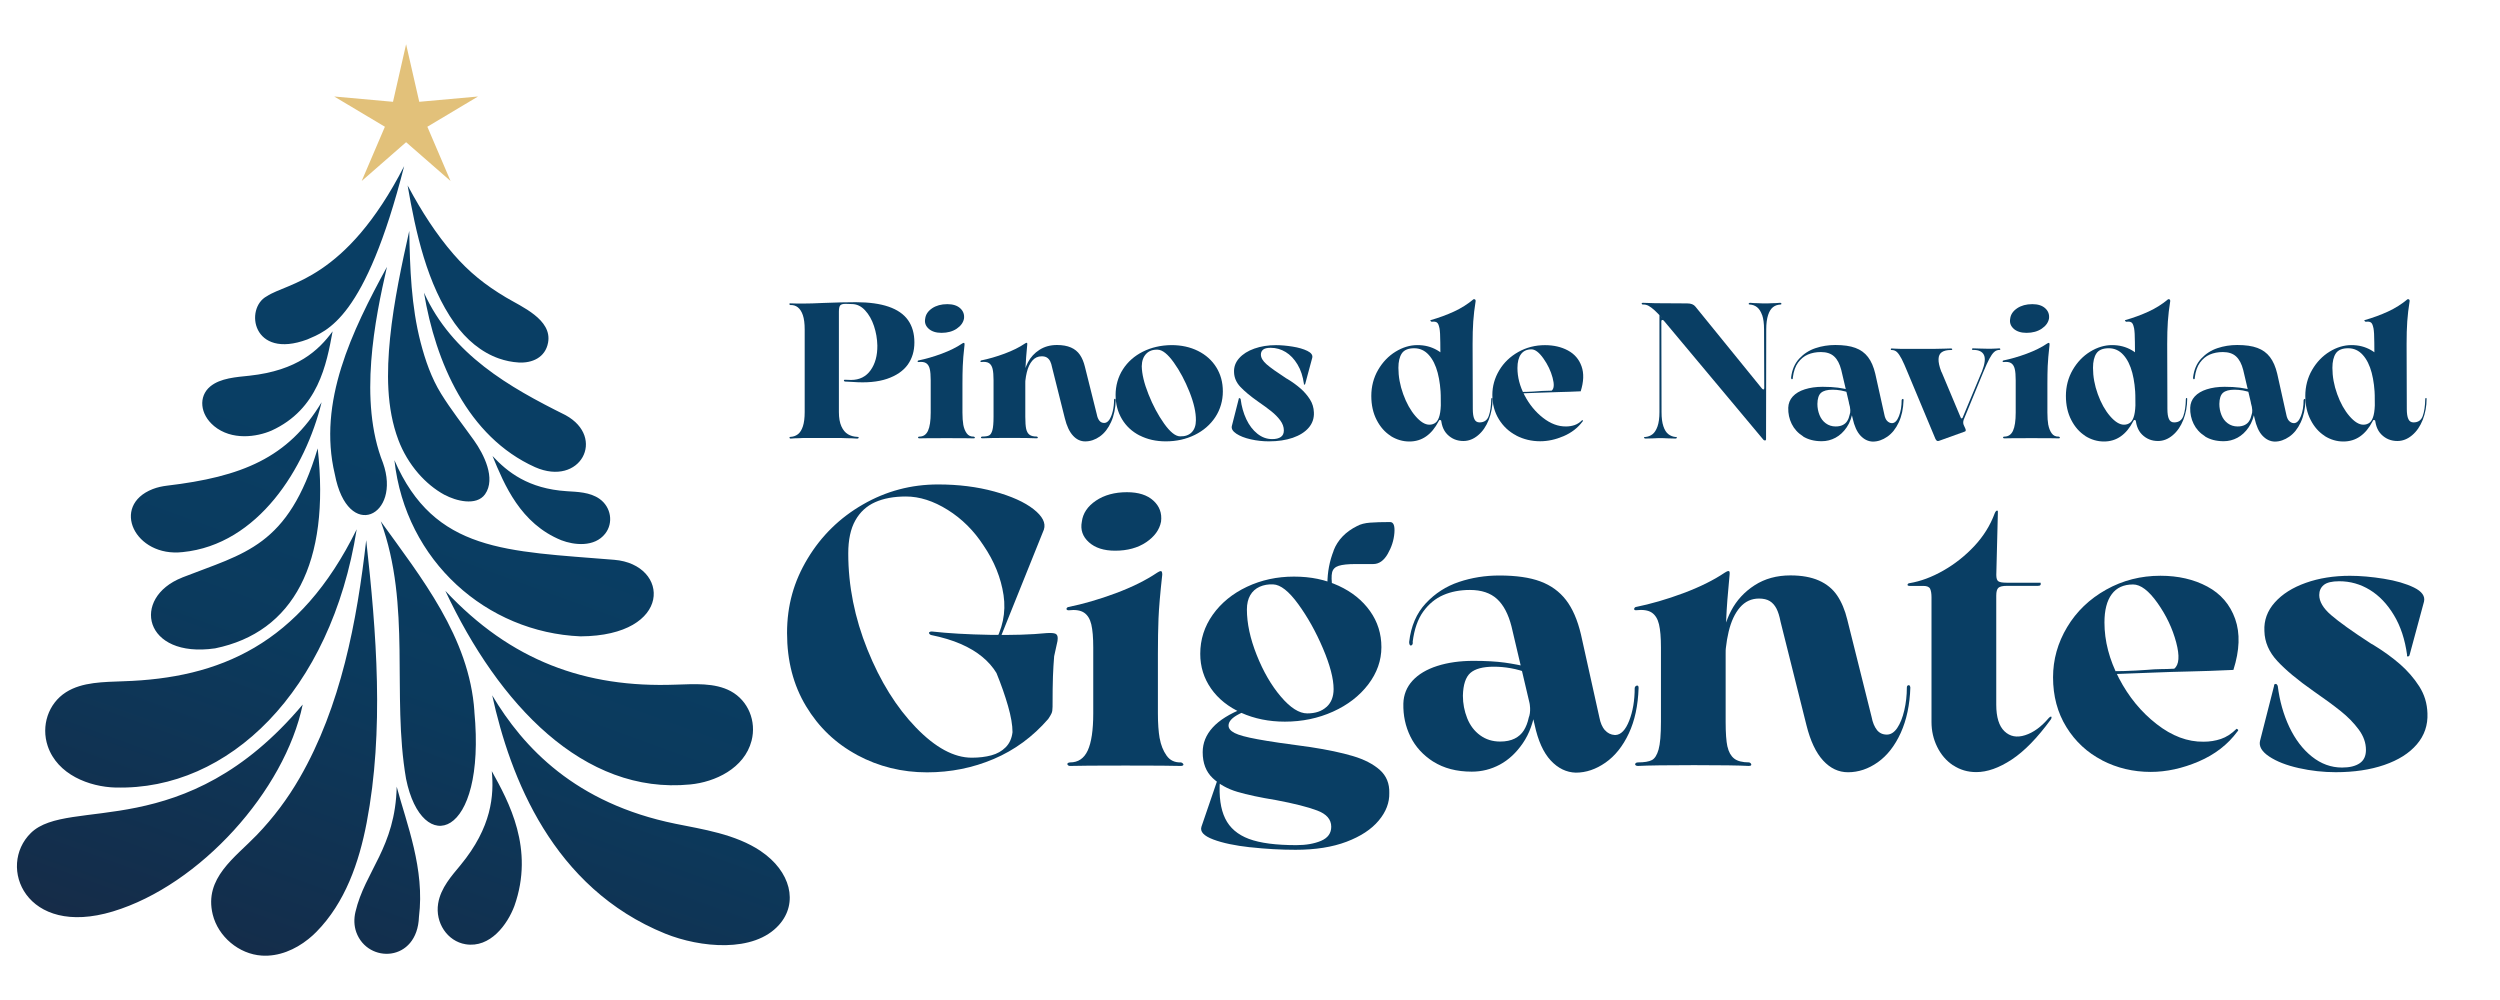 <svg xmlns="http://www.w3.org/2000/svg" xmlns:xlink="http://www.w3.org/1999/xlink" xmlns:i="http://ns.adobe.com/AdobeIllustrator/10.0/" id="Capa_1" viewBox="0 0 500 200"><defs><style>      .st0 {        fill: #093e64;      }      .st1 {        fill: #e2c17a;      }      .st2 {        fill: url(#Degradado_sin_nombre_5);      }    </style><linearGradient id="Degradado_sin_nombre_5" data-name="Degradado sin nombre 5" x1="68.54" y1="203.79" x2="124.8" y2="49.23" gradientUnits="userSpaceOnUse"><stop offset="0" stop-color="#162c48"></stop><stop offset=".07" stop-color="#132e4c"></stop><stop offset=".41" stop-color="#0b3a5d"></stop><stop offset=".67" stop-color="#093e64"></stop></linearGradient></defs><g><g><path class="st0" d="M168.78,76.08c0-.09.06-.13.19-.13l1.23.04c1.69,0,3-.65,3.92-1.94.92-1.29,1.37-2.94,1.35-4.94-.03-1.33-.25-2.63-.67-3.9-.42-1.27-1.02-2.32-1.79-3.15-.77-.83-1.65-1.25-2.65-1.25l-1.27-.04c-.54,0-.89.11-1.06.33-.17.22-.25.63-.25,1.25v20.06c0,1.18.17,2.13.5,2.86.33.73.77,1.26,1.31,1.58s1.15.49,1.84.52c.15,0,.25.03.29.08.04.05.03.11-.02.17s-.14.1-.27.1c-.69-.05-1.38-.08-2.07-.08-.33,0-.72-.01-1.15-.04h-7.61c-.31.03-.6.04-.88.04-.49,0-1.01.03-1.58.08-.1,0-.17-.03-.21-.1-.04-.06-.04-.12-.02-.17.03-.05.1-.08.23-.08.54-.03,1.02-.2,1.44-.52.42-.32.76-.85,1-1.58.24-.73.36-1.68.36-2.86v-16.52c0-1.18-.12-2.13-.36-2.84-.24-.72-.58-1.24-1-1.58-.42-.33-.92-.49-1.48-.46-.1-.03-.17-.07-.21-.13-.04-.06-.04-.12,0-.15.04-.04.11-.06.21-.06.56.03,1.4.04,2.5.04s2.48-.04,4.07-.12c2.54-.1,4.7-.15,6.49-.15,2.64,0,4.83.3,6.57.9,1.74.6,3.04,1.5,3.88,2.69s1.27,2.67,1.27,4.44-.45,3.23-1.34,4.48c-.9,1.24-2.27,2.18-4.11,2.81-1.84.63-4.14.84-6.88.63l-1.58-.08c-.13-.05-.19-.12-.19-.21Z"></path><path class="st0" d="M192.66,84.96c.12.65.34,1.22.67,1.69.33.47.81.7,1.42.67.08.03.14.06.19.12.05.05.06.1.02.15-.04.05-.11.08-.21.08-.72-.03-2.53-.04-5.44-.04s-4.73.01-5.48.04c-.08,0-.14-.03-.19-.1-.05-.06-.05-.12,0-.17s.13-.08.23-.08c.79,0,1.37-.39,1.73-1.17.36-.78.54-1.99.54-3.63v-6.46c0-.97-.06-1.73-.19-2.27-.13-.54-.37-.92-.71-1.15-.35-.23-.85-.31-1.52-.23-.08,0-.13-.02-.17-.06-.04-.04-.04-.08-.02-.13.02-.05.06-.09.12-.12,1.51-.31,3.07-.76,4.69-1.36,1.61-.6,2.97-1.27,4.07-2.02.15-.1.27-.15.37-.15s.13.12.13.35c-.21,1.87-.33,3.3-.36,4.3-.04,1-.06,2.17-.06,3.5v5.8c0,.97.06,1.79.17,2.44ZM185.73,65.74c-.61-.55-.85-1.22-.69-2.02.1-.82.56-1.5,1.38-2.06.82-.55,1.83-.83,3.04-.83,1.13,0,1.99.28,2.59.83.6.55.85,1.24.75,2.06-.15.79-.64,1.47-1.46,2.02-.82.55-1.83.83-3.04.83-1.1,0-1.96-.28-2.57-.83Z"></path><path class="st0" d="M205.23,85.76c.12.53.33.92.65,1.17.32.26.81.38,1.48.38.08.03.13.06.17.12.04.05.04.1.02.15-.03.05-.1.08-.23.08-.95-.05-2.73-.08-5.36-.08s-4.46.03-5.51.08c-.1,0-.18-.03-.23-.08-.05-.05-.05-.11,0-.17.05-.06.13-.1.23-.1.64,0,1.1-.08,1.38-.23.28-.15.5-.5.65-1.04s.23-1.45.23-2.73v-7.26c0-.97-.06-1.73-.19-2.27-.13-.54-.37-.92-.71-1.15-.35-.23-.86-.31-1.56-.23-.08,0-.13-.02-.15-.06-.03-.04-.03-.08,0-.13.02-.05.06-.09.12-.12,1.51-.31,3.07-.76,4.69-1.36,1.61-.6,2.97-1.27,4.07-2.02.15-.1.27-.15.37-.15s.12.12.1.35c-.18,1.87-.29,3.3-.33,4.3-.04,1-.06,2.17-.06,3.5v6.65c0,1.08.06,1.88.17,2.4ZM219.87,84.13c.24.31.57.46.98.46.38,0,.72-.22,1.02-.65.29-.44.52-1.01.69-1.73.17-.72.25-1.46.25-2.23,0-.13.05-.21.15-.23.1-.03.17.05.19.23-.05,1.69-.36,3.17-.94,4.44-.58,1.27-1.33,2.23-2.25,2.88s-1.9.98-2.92.98c-.92,0-1.74-.38-2.44-1.15-.71-.77-1.25-1.92-1.63-3.46l-2.54-10.14c-.1-.54-.24-.97-.4-1.29-.17-.32-.38-.56-.65-.73-.27-.17-.62-.25-1.06-.25-.74,0-1.36.29-1.86.87-.5.58-.87,1.37-1.11,2.38-.24,1.01-.37,2.16-.37,3.44,0,.38-.01.4-.04.04-.03-.36-.06-.77-.1-1.23-.04-.46-.06-.84-.06-1.15,0-1.08.27-2.13.81-3.15.54-1.02,1.31-1.86,2.31-2.5,1-.64,2.16-.96,3.5-.96,1.1,0,2.03.17,2.79.5.76.33,1.35.82,1.79,1.46.44.64.77,1.44,1,2.38l2.38,9.53c.1.54.27.96.52,1.27Z"></path><path class="st0" d="M227.94,87.11c-1.52-.78-2.71-1.88-3.55-3.29s-1.27-3.02-1.27-4.84.49-3.6,1.46-5.11c.97-1.51,2.31-2.69,4-3.54,1.69-.85,3.59-1.28,5.69-1.31,2,0,3.78.39,5.34,1.17,1.56.78,2.78,1.87,3.65,3.27s1.31,3,1.31,4.82-.5,3.61-1.5,5.13c-1,1.52-2.37,2.71-4.11,3.57s-3.68,1.29-5.8,1.29c-1.95,0-3.68-.39-5.21-1.17ZM238.33,86.47c.56-.56.85-1.37.85-2.42.02-1.56-.4-3.46-1.29-5.69s-1.93-4.18-3.13-5.86c-1.2-1.68-2.27-2.53-3.19-2.56-.97-.05-1.75.22-2.32.81-.58.59-.88,1.42-.9,2.5.03,1.54.47,3.41,1.35,5.61.87,2.2,1.91,4.15,3.11,5.84,1.2,1.69,2.27,2.55,3.19,2.57,1,.03,1.78-.24,2.34-.81Z"></path><path class="st0" d="M247.84,79.65c.06-.04.12-.04.17,0,.05.04.09.1.12.17.18,1.46.56,2.8,1.13,4.02.58,1.22,1.31,2.18,2.21,2.9.9.72,1.88,1.08,2.96,1.08.74,0,1.32-.14,1.73-.42.41-.28.61-.72.61-1.31,0-.69-.24-1.36-.71-2-.47-.64-1.06-1.24-1.77-1.81s-1.59-1.22-2.67-1.96c-1.54-1.08-2.71-2.06-3.54-2.94s-1.24-1.86-1.27-2.94c-.05-1.05.29-1.98,1.02-2.8.73-.82,1.74-1.46,3.04-1.92s2.73-.69,4.32-.69c1.02,0,2.13.1,3.32.29s2.18.48,2.96.86c.78.38,1.11.85.98,1.38l-1.42,5.26c-.03.05-.06.08-.1.1-.04.01-.08.01-.12,0-.04-.01-.04-.06-.02-.13-.21-1.51-.63-2.81-1.29-3.9s-1.44-1.92-2.36-2.48c-.92-.56-1.92-.85-3-.85-.72,0-1.22.12-1.52.37s-.44.57-.44.98c0,.64.38,1.29,1.15,1.96s2.08,1.6,3.92,2.8l.27.15c1,.61,1.86,1.24,2.59,1.88.73.64,1.35,1.36,1.86,2.15.51.79.78,1.68.81,2.65.05,1.15-.29,2.17-1.04,3.04-.74.87-1.81,1.54-3.19,2.02-1.38.47-2.97.71-4.77.71-1.2,0-2.41-.13-3.61-.4-1.21-.27-2.17-.65-2.9-1.13-.73-.49-1.03-1-.9-1.54l1.38-5.42c-.03-.05,0-.1.06-.13Z"></path><path class="st0" d="M278.14,87.18c-1.15-.73-2.09-1.79-2.8-3.17-.72-1.38-1.08-3-1.08-4.84s.45-3.62,1.36-5.19c.91-1.56,2.08-2.78,3.5-3.65s2.88-1.31,4.36-1.31,2.74.33,3.92,1c1.18.67,2.15,1.67,2.92,3,.15.33.18.78.08,1.35s-.33,1.24-.67,2.04c-.35.79-.86,1.87-1.56,3.23-.03-1.87-.24-3.56-.63-5.07-.4-1.51-.99-2.71-1.79-3.59-.79-.88-1.77-1.33-2.92-1.33s-2,.34-2.46,1.02c-.46.68-.69,1.65-.69,2.9,0,1.74.32,3.5.96,5.26.64,1.77,1.45,3.23,2.44,4.38.99,1.15,1.92,1.73,2.79,1.73.51,0,.94-.15,1.29-.44.35-.29.6-.79.77-1.48.17-.69.25-1.63.25-2.8.2.08.4.61.58,1.59.18.99.27,1.9.27,2.75s-.12,1.13-.35.85c-.05-.18-.1-.32-.15-.42-.08-.38-.18-.68-.31-.88-.08-.08-.16-.12-.25-.12s-.17.09-.25.27c-.69,1.33-1.52,2.34-2.5,3.02-.97.68-2.09,1.02-3.34,1.02-1.33,0-2.57-.37-3.73-1.09ZM287.88,65.59c-.12-.6-.29-.97-.52-1.11s-.55-.19-.96-.13c-.08,0-.14-.02-.19-.06-.05-.04-.09-.08-.12-.13-.03-.05-.03-.09,0-.12,1.69-.49,3.26-1.06,4.71-1.73s2.75-1.49,3.9-2.46c.13-.03.23-.01.31.04.08.05.12.15.12.31-.23,1.44-.39,2.8-.48,4.09-.09,1.29-.13,2.81-.13,4.55l.04,12.95c0,.9.1,1.57.31,2.02.2.45.55.67,1.04.67.92,0,1.54-.43,1.84-1.29.31-.86.47-1.98.5-3.36,0-.1.03-.17.08-.21.05-.04.1-.04.13,0,.04.04.06.08.06.13,0,1.51-.26,2.91-.77,4.21-.51,1.29-1.22,2.33-2.13,3.09-.91.77-1.89,1.15-2.94,1.15-1.26,0-2.32-.43-3.19-1.29-.87-.86-1.31-2.13-1.31-3.82l-.12-14.6c0-1.33-.06-2.3-.17-2.9Z"></path><path class="st0" d="M303.28,87.11c-1.46-.75-2.63-1.84-3.5-3.25-.87-1.41-1.31-3.04-1.31-4.88,0-1.74.46-3.38,1.38-4.92.92-1.54,2.2-2.76,3.82-3.67s3.4-1.36,5.32-1.36c1.74,0,3.27.35,4.59,1.06,1.32.71,2.23,1.76,2.73,3.17.5,1.41.44,3.07-.17,5-1.67.08-3.09.13-4.27.15-1.18.03-2.43.06-3.75.12-1.32.05-3,.12-5.05.19l-.31-.35c.92.03,1.79.03,2.61,0,.82-.03,1.56-.06,2.23-.12.56-.05,1.04-.08,1.42-.08s.82-.01,1.31-.04c.49-.38.55-1.25.19-2.59-.36-1.35-.97-2.63-1.83-3.84-.86-1.22-1.66-1.83-2.4-1.83-.92,0-1.62.32-2.09.96-.47.64-.71,1.56-.71,2.77,0,1.82.47,3.64,1.42,5.46.95,1.82,2.18,3.32,3.69,4.5,1.51,1.18,3.05,1.75,4.61,1.73.59,0,1.15-.09,1.69-.27.54-.18,1.05-.51,1.54-1,.03.03.06.05.1.06.04.01.06.04.06.08s-.03.08-.08.13c-.95,1.28-2.22,2.26-3.8,2.94-1.59.68-3.15,1.02-4.69,1.02-1.72,0-3.3-.38-4.76-1.13Z"></path><path class="st0" d="M352.42,63.01c-.26-.73-.6-1.25-1.02-1.58-.42-.32-.89-.49-1.4-.52-.13,0-.21-.03-.25-.08-.04-.05-.03-.11.04-.17s.13-.1.21-.1c.54.05,1.08.08,1.61.08.26,0,.55.01.88.04h1.08c.31-.03.59-.04.84-.04.54,0,1.08-.03,1.61-.08.1,0,.18.03.23.1.05.06.06.12.02.17-.04.05-.11.08-.21.08-.56.03-1.05.2-1.46.52-.41.32-.74.85-.98,1.58-.24.73-.37,1.68-.37,2.86l-.04,21.98c0,.08-.01.13-.04.17-.03.04-.08.06-.15.06-.15.02-.29-.05-.42-.23l-19.83-23.71c-.1-.1-.19-.15-.27-.15-.15,0-.23.09-.23.27l.04,18.18c0,1.15.12,2.09.37,2.82.24.73.58,1.26,1,1.58s.9.51,1.44.56c.13-.03.21-.01.23.04.02.05.02.11-.02.17s-.11.1-.21.1c-.56-.03-1.09-.04-1.58-.04-.28-.03-.59-.04-.92-.04h-1.08c-.33,0-.63.01-.88.04-.51,0-1.05.01-1.61.04-.08,0-.14-.03-.19-.1-.05-.06-.06-.12-.04-.17.03-.05.1-.06.23-.04.56-.05,1.05-.24,1.46-.56.41-.32.74-.85,1-1.58.25-.73.38-1.67.38-2.82v-19.41l1.73,1.96c-.26-.28-.5-.54-.73-.79-.23-.24-.44-.49-.61-.75-.56-.61-1.04-1.1-1.44-1.46-.4-.36-.78-.63-1.13-.83-.36-.19-.74-.28-1.15-.25-.1-.03-.17-.06-.21-.12-.04-.05-.03-.1.02-.15.05-.05.12-.08.19-.08.84.03,1.68.05,2.5.08l6.38.04c.77,0,1.32.22,1.65.65l13.26,16.33c.1.15.22.23.35.23.1,0,.15-.1.15-.31l-.04-11.72c0-1.18-.13-2.13-.38-2.86Z"></path><path class="st0" d="M360.61,87.26c-1.03-.65-1.78-1.48-2.27-2.48-.49-1-.72-2.07-.69-3.23.03-.87.33-1.62.9-2.25.58-.63,1.38-1.11,2.42-1.44,1.04-.33,2.22-.5,3.55-.5,1.2,0,2.22.06,3.05.17.83.12,1.59.26,2.29.44l.08.62c-.59-.23-1.17-.4-1.75-.5-.58-.1-1.13-.15-1.67-.15-1.08,0-1.84.21-2.31.62s-.71,1.15-.73,2.23c0,.77.14,1.5.42,2.21.28.7.7,1.26,1.27,1.67.56.41,1.22.62,1.96.62.56,0,1.04-.1,1.42-.29.38-.19.69-.46.9-.81.22-.35.38-.76.48-1.25.1-.26.15-.57.13-.94-.01-.37-.11-.87-.29-1.48l.84,1.42c-.21,1.41-.63,2.58-1.27,3.52-.64.94-1.39,1.63-2.25,2.09-.86.46-1.77.69-2.75.69-1.49,0-2.74-.33-3.77-.98ZM377.4,84.15c.26.29.58.46.96.48h.08c.54-.03.99-.49,1.35-1.4.36-.91.54-1.98.54-3.21.02-.13.1-.21.21-.23s.17.05.17.23c-.05,1.72-.37,3.2-.96,4.46s-1.35,2.21-2.29,2.86c-.94.65-1.9.98-2.9.98-.92-.03-1.74-.42-2.46-1.19-.72-.77-1.24-1.93-1.58-3.5l-2.27-9.65c-.31-1.2-.78-2.1-1.42-2.69-.64-.59-1.52-.88-2.65-.88-.97,0-1.84.17-2.61.5s-1.42.87-1.96,1.61-.88,1.73-1.04,2.96c.03.15,0,.26-.08.33-.08.06-.14.06-.19,0-.05-.06-.08-.16-.08-.29.18-1.56.72-2.83,1.63-3.8.91-.97,1.99-1.67,3.25-2.09,1.25-.42,2.57-.63,3.96-.63,1.64,0,2.98.19,4.02.58,1.04.38,1.88.99,2.52,1.83.64.83,1.13,1.95,1.46,3.36l1.81,8.15c.1.54.28.96.54,1.25Z"></path><path class="st0" d="M387.12,87.86l-5.57-13.33c-.49-1.2-.89-2.11-1.21-2.73-.32-.61-.63-1.07-.92-1.36-.29-.29-.66-.44-1.09-.44-.08.03-.13,0-.15-.06-.03-.06-.03-.12,0-.17.03-.05.08-.08.15-.08l.69.04c.36,0,.72.01,1.08.04h6.88c.64-.03,1.25-.04,1.84-.04l1.35-.04c.13,0,.21.03.25.08.04.05.04.11,0,.17-.04.06-.12.08-.25.06-.77,0-1.36.14-1.79.42-.42.28-.65.74-.67,1.38-.03.64.15,1.47.54,2.5l.12.23,3.73,8.88c.05.18.13.27.23.27s.19-.09.27-.27l.12.61c-.1.31-.1.62,0,.92l.38.85c.05.13.06.24.04.35-.03.1-.1.17-.23.19l-5.03,1.81c-.33.15-.58.06-.73-.27ZM392.58,83.4l3.69-8.84.12-.27c.59-1.51.72-2.61.4-3.29-.32-.68-1.03-1.02-2.13-1.02-.1.03-.18,0-.23-.06-.05-.06-.06-.12-.02-.17.04-.05.11-.08.21-.08l1.27.04c.59,0,1.18.01,1.77.04h.5c.36-.03.71-.04,1.04-.04l.73-.04s.06.03.1.08c.04.05.04.11.02.17-.03.06-.06.08-.12.06-.44,0-.81.15-1.12.44-.31.29-.62.74-.94,1.34-.32.6-.74,1.52-1.25,2.75l-4.3,10.45.27-1.58Z"></path><path class="st0" d="M409.66,84.96c.12.65.34,1.22.67,1.69.33.47.81.7,1.42.67.08.03.14.06.19.12s.06.1.02.15-.11.08-.21.08c-.72-.03-2.53-.04-5.44-.04s-4.73.01-5.48.04c-.08,0-.14-.03-.19-.1s-.05-.12,0-.17c.05-.05.13-.08.23-.08.79,0,1.37-.39,1.73-1.17.36-.78.54-1.99.54-3.63v-6.46c0-.97-.06-1.73-.19-2.27s-.37-.92-.71-1.15-.85-.31-1.52-.23c-.08,0-.13-.02-.17-.06-.04-.04-.04-.08-.02-.13.03-.05.06-.09.12-.12,1.51-.31,3.07-.76,4.69-1.36,1.61-.6,2.97-1.27,4.07-2.02.15-.1.28-.15.37-.15s.13.12.13.35c-.21,1.87-.33,3.3-.37,4.3-.04,1-.06,2.17-.06,3.5v5.8c0,.97.06,1.79.17,2.44ZM402.73,65.74c-.61-.55-.84-1.22-.69-2.02.1-.82.56-1.5,1.38-2.06.82-.55,1.83-.83,3.04-.83,1.13,0,1.99.28,2.59.83.6.55.85,1.24.75,2.06-.15.79-.64,1.47-1.46,2.02-.82.55-1.83.83-3.04.83-1.1,0-1.96-.28-2.58-.83Z"></path><path class="st0" d="M417.06,87.18c-1.15-.73-2.09-1.79-2.8-3.17-.72-1.38-1.08-3-1.08-4.84s.45-3.62,1.36-5.19c.91-1.56,2.08-2.78,3.5-3.65s2.88-1.31,4.36-1.31,2.74.33,3.92,1c1.18.67,2.15,1.67,2.92,3,.15.33.18.78.08,1.35s-.33,1.24-.67,2.04c-.35.79-.86,1.87-1.56,3.23-.03-1.87-.24-3.56-.63-5.07-.4-1.51-.99-2.71-1.79-3.59-.79-.88-1.77-1.33-2.92-1.33s-2,.34-2.46,1.02c-.46.68-.69,1.65-.69,2.9,0,1.74.32,3.5.96,5.26.64,1.77,1.45,3.23,2.44,4.38.99,1.15,1.92,1.73,2.79,1.73.51,0,.94-.15,1.29-.44.35-.29.6-.79.77-1.48.17-.69.25-1.63.25-2.8.2.08.4.61.58,1.59.18.99.27,1.9.27,2.75s-.12,1.13-.35.85c-.05-.18-.1-.32-.15-.42-.08-.38-.18-.68-.31-.88-.08-.08-.16-.12-.25-.12s-.17.09-.25.27c-.69,1.33-1.52,2.34-2.5,3.02-.97.68-2.09,1.02-3.34,1.02-1.33,0-2.57-.37-3.73-1.09ZM426.8,65.59c-.12-.6-.29-.97-.52-1.11s-.55-.19-.96-.13c-.08,0-.14-.02-.19-.06-.05-.04-.09-.08-.12-.13-.03-.05-.03-.09,0-.12,1.69-.49,3.26-1.06,4.71-1.73s2.75-1.49,3.9-2.46c.13-.03.23-.01.31.04.08.05.12.15.12.31-.23,1.44-.39,2.8-.48,4.09-.09,1.29-.13,2.81-.13,4.55l.04,12.95c0,.9.1,1.57.31,2.02.2.45.55.67,1.04.67.92,0,1.54-.43,1.84-1.29.31-.86.47-1.98.5-3.36,0-.1.03-.17.08-.21.05-.04.1-.04.13,0,.04.04.06.08.06.13,0,1.51-.26,2.91-.77,4.21-.51,1.29-1.22,2.33-2.13,3.09-.91.77-1.89,1.15-2.94,1.15-1.26,0-2.32-.43-3.19-1.29-.87-.86-1.31-2.13-1.31-3.82l-.12-14.6c0-1.33-.06-2.3-.17-2.9Z"></path><path class="st0" d="M441,87.26c-1.03-.65-1.78-1.48-2.27-2.48-.49-1-.72-2.07-.69-3.23.03-.87.33-1.62.9-2.25.58-.63,1.38-1.11,2.42-1.44,1.04-.33,2.22-.5,3.55-.5,1.2,0,2.22.06,3.05.17.83.12,1.59.26,2.29.44l.08.62c-.59-.23-1.17-.4-1.75-.5-.58-.1-1.13-.15-1.67-.15-1.08,0-1.84.21-2.31.62s-.71,1.15-.73,2.23c0,.77.14,1.5.42,2.21.28.7.7,1.26,1.27,1.67.56.41,1.22.62,1.96.62.56,0,1.04-.1,1.42-.29.38-.19.69-.46.9-.81.22-.35.38-.76.48-1.25.1-.26.15-.57.13-.94-.01-.37-.11-.87-.29-1.48l.84,1.42c-.21,1.41-.63,2.58-1.27,3.52-.64.94-1.39,1.63-2.25,2.09-.86.46-1.77.69-2.75.69-1.49,0-2.74-.33-3.77-.98ZM457.79,84.15c.26.29.58.46.96.48h.08c.54-.03.99-.49,1.35-1.4.36-.91.54-1.98.54-3.21.02-.13.1-.21.21-.23s.17.05.17.23c-.05,1.72-.37,3.2-.96,4.46s-1.35,2.21-2.29,2.86c-.94.65-1.9.98-2.9.98-.92-.03-1.74-.42-2.46-1.19-.72-.77-1.24-1.93-1.58-3.5l-2.27-9.65c-.31-1.2-.78-2.1-1.42-2.69-.64-.59-1.52-.88-2.65-.88-.97,0-1.84.17-2.61.5s-1.42.87-1.96,1.61-.88,1.73-1.04,2.96c.03.15,0,.26-.08.33-.08.06-.14.06-.19,0-.05-.06-.08-.16-.08-.29.18-1.56.72-2.83,1.63-3.8.91-.97,1.99-1.67,3.25-2.09,1.25-.42,2.57-.63,3.96-.63,1.64,0,2.98.19,4.02.58,1.04.38,1.88.99,2.52,1.83.64.83,1.13,1.95,1.46,3.36l1.81,8.15c.1.54.28.96.54,1.25Z"></path><path class="st0" d="M464.94,87.18c-1.15-.73-2.09-1.79-2.8-3.17-.72-1.38-1.08-3-1.08-4.84s.45-3.62,1.36-5.19c.91-1.56,2.08-2.78,3.5-3.65s2.88-1.31,4.36-1.31,2.74.33,3.92,1c1.18.67,2.15,1.67,2.92,3,.15.33.18.78.08,1.35s-.33,1.24-.67,2.04c-.35.79-.86,1.87-1.56,3.23-.03-1.87-.24-3.56-.63-5.07-.4-1.51-.99-2.71-1.79-3.59-.79-.88-1.77-1.33-2.92-1.33s-2,.34-2.46,1.02c-.46.68-.69,1.65-.69,2.9,0,1.74.32,3.5.96,5.26.64,1.77,1.45,3.23,2.44,4.38.99,1.15,1.92,1.73,2.79,1.73.51,0,.94-.15,1.29-.44.35-.29.6-.79.77-1.48.17-.69.25-1.63.25-2.8.2.08.4.61.58,1.59.18.99.27,1.9.27,2.75s-.12,1.13-.35.85c-.05-.18-.1-.32-.15-.42-.08-.38-.18-.68-.31-.88-.08-.08-.16-.12-.25-.12s-.17.09-.25.27c-.69,1.33-1.52,2.34-2.5,3.02-.97.68-2.09,1.02-3.34,1.02-1.33,0-2.57-.37-3.73-1.09ZM474.68,65.59c-.12-.6-.29-.97-.52-1.11s-.55-.19-.96-.13c-.08,0-.14-.02-.19-.06-.05-.04-.09-.08-.12-.13-.03-.05-.03-.09,0-.12,1.69-.49,3.26-1.06,4.71-1.73s2.75-1.49,3.9-2.46c.13-.03.23-.01.31.04.08.05.12.15.12.31-.23,1.44-.39,2.8-.48,4.09-.09,1.29-.13,2.81-.13,4.55l.04,12.95c0,.9.1,1.57.31,2.02.2.45.55.67,1.04.67.92,0,1.54-.43,1.84-1.29.31-.86.47-1.98.5-3.36,0-.1.03-.17.08-.21.05-.04.1-.04.13,0,.04.04.06.08.06.13,0,1.51-.26,2.91-.77,4.21-.51,1.29-1.22,2.33-2.13,3.09-.91.77-1.89,1.15-2.94,1.15-1.26,0-2.32-.43-3.19-1.29-.87-.86-1.31-2.13-1.31-3.82l-.12-14.6c0-1.33-.06-2.3-.17-2.9Z"></path></g><g><path class="st0" d="M171.44,151c-4.29-2.3-7.7-5.55-10.23-9.76-2.54-4.21-3.8-9.08-3.8-14.63s1.37-10.35,4.12-14.9c2.74-4.55,6.43-8.16,11.06-10.82,4.63-2.67,9.63-4,15.02-4,4.08,0,7.83.47,11.25,1.41,3.42.94,6.04,2.12,7.84,3.53,1.8,1.41,2.5,2.77,2.08,4.08l-9.49,23.6c-.05.16-.18.27-.39.35-.21.08-.35.05-.43-.08-.08-.13-.04-.35.12-.67,1.93-3.24,2.64-6.6,2.12-10.08-.52-3.48-1.86-6.78-4-9.92-1.93-2.98-4.33-5.36-7.18-7.14-2.85-1.78-5.63-2.67-8.35-2.67-2.41,0-4.46.38-6.16,1.14-1.7.76-3.02,1.97-3.96,3.65-.94,1.67-1.41,3.87-1.41,6.59,0,6.48,1.28,12.9,3.84,19.25,2.56,6.35,5.79,11.54,9.69,15.57,3.89,4.03,7.62,6.04,11.17,6.04,1.46,0,2.77-.16,3.92-.47,1.15-.31,2.1-.85,2.86-1.61.76-.76,1.22-1.76,1.37-3.02,0-1.41-.3-3.16-.9-5.25-.6-2.09-1.37-4.29-2.31-6.59-.73-1.2-1.69-2.29-2.86-3.25-1.18-.97-2.6-1.82-4.27-2.55-1.67-.73-3.66-1.33-5.96-1.8-.16-.05-.27-.14-.35-.27-.08-.13-.07-.24.04-.31.1-.08.26-.12.47-.12,3.29.37,7.18.59,11.65.67,4.47.08,8.25-.04,11.33-.35.84-.05,1.41-.01,1.73.12.31.13.47.43.47.9,0,.37-.05.73-.16,1.1-.11.52-.29,1.36-.55,2.51-.11,1.25-.18,2.59-.24,4-.05,1.41-.08,3.45-.08,6.12,0,.58-.07,1.01-.2,1.29-.13.29-.35.67-.67,1.14-3.09,3.56-6.72,6.22-10.9,8-4.18,1.78-8.63,2.67-13.33,2.67-5.02,0-9.67-1.15-13.96-3.45Z"></path><path class="st0" d="M231.94,147.66c.23,1.33.69,2.48,1.37,3.45.68.97,1.65,1.42,2.9,1.37.16.05.29.13.39.24.1.11.12.21.04.31s-.22.16-.43.16c-1.46-.05-5.16-.08-11.1-.08s-9.66.03-11.17.08c-.16,0-.29-.07-.39-.2-.11-.13-.11-.25,0-.35.1-.1.26-.16.47-.16,1.62,0,2.8-.8,3.53-2.39.73-1.59,1.1-4.06,1.1-7.41v-13.17c0-1.99-.13-3.53-.39-4.63-.26-1.1-.75-1.88-1.45-2.35-.71-.47-1.74-.63-3.1-.47-.16,0-.27-.04-.35-.12-.08-.08-.09-.17-.04-.27.05-.1.13-.18.24-.24,3.08-.63,6.27-1.55,9.57-2.78,3.29-1.23,6.06-2.6,8.31-4.12.31-.21.56-.31.74-.31s.27.24.27.71c-.42,3.82-.67,6.74-.75,8.78-.08,2.04-.12,4.42-.12,7.14v11.84c0,1.99.12,3.65.35,4.98ZM217.78,108.45c-1.25-1.12-1.73-2.5-1.41-4.12.21-1.67,1.15-3.07,2.82-4.2,1.67-1.12,3.74-1.69,6.2-1.69,2.3,0,4.06.56,5.29,1.69,1.23,1.12,1.74,2.52,1.53,4.2-.31,1.62-1.31,2.99-2.98,4.12-1.67,1.12-3.74,1.69-6.2,1.69-2.25,0-4-.56-5.25-1.69Z"></path><path class="st0" d="M248.29,142.57c-2.62-1.18-4.64-2.8-6.08-4.86-1.44-2.06-2.16-4.38-2.16-6.94,0-2.87.84-5.49,2.51-7.84,1.67-2.35,3.95-4.21,6.82-5.57,2.88-1.36,6.01-2.04,9.41-2.04s6.27.61,8.94,1.84c2.67,1.23,4.76,2.92,6.28,5.06,1.52,2.14,2.27,4.55,2.27,7.21s-.88,5.15-2.63,7.45c-1.75,2.3-4.11,4.12-7.06,5.45s-6.16,2-9.61,2c-3.19,0-6.09-.59-8.71-1.76ZM250.05,169.46c-3.06-.34-5.53-.86-7.41-1.57-1.88-.71-2.67-1.56-2.35-2.55l3.14-9.17c.05-.16.13-.24.23-.24s.18.01.24.04c.05.03.08.09.08.2-.21,3.14.14,5.65,1.06,7.53.91,1.88,2.5,3.24,4.74,4.08,2.25.84,5.41,1.25,9.49,1.25,1.93,0,3.58-.29,4.94-.86,1.36-.58,2.04-1.52,2.04-2.82,0-1.46-.94-2.55-2.82-3.25-1.88-.71-4.63-1.4-8.23-2.08-3.19-.52-5.76-1.07-7.72-1.65-1.96-.58-3.61-1.49-4.94-2.75-1.33-1.25-2-2.98-2-5.18,0-1.83.67-3.48,2-4.94,1.33-1.46,3.38-2.75,6.16-3.84l.78.39c-.63.26-1.15.5-1.57.71-1.46.73-2.2,1.52-2.2,2.35,0,.58.4,1.07,1.21,1.49.81.42,2.34.84,4.59,1.25,2.25.42,5.78.94,10.59,1.57,3.4.52,6.23,1.12,8.51,1.8,2.27.68,4.06,1.61,5.37,2.78,1.31,1.18,1.93,2.71,1.88,4.59.05,1.93-.65,3.78-2.12,5.53-1.46,1.75-3.61,3.16-6.43,4.23-2.82,1.07-6.22,1.61-10.2,1.61-2.98,0-6-.17-9.06-.51ZM265.31,141.39c.94-.86,1.41-2.05,1.41-3.57,0-2.09-.71-4.8-2.12-8.12-1.41-3.32-3.06-6.27-4.94-8.86s-3.56-3.91-5.02-3.96c-.99-.05-1.89.11-2.71.47-.81.37-1.44.93-1.88,1.69-.44.76-.67,1.71-.67,2.86,0,2.77.65,5.8,1.96,9.1,1.31,3.29,2.91,6.07,4.82,8.31,1.91,2.25,3.67,3.37,5.29,3.37s2.9-.43,3.84-1.29ZM266.72,110.1c.83-2.12,2.4-3.75,4.71-4.9.68-.37,1.54-.59,2.59-.67,1.04-.08,2.38-.12,4-.12.68,0,.97.72.86,2.16-.11,1.44-.55,2.84-1.33,4.2-.78,1.36-1.75,2.04-2.9,2.04h-3.53c-1.52,0-2.64.12-3.37.35s-1.18.68-1.33,1.33c-.16.65-.13,1.71.08,3.18l-1.02-.86c0-2.35.42-4.59,1.26-6.7Z"></path><path class="st0" d="M286.71,152.37c-2.09-1.33-3.63-3.02-4.63-5.06s-1.46-4.23-1.41-6.59c.05-1.78.67-3.31,1.84-4.59,1.18-1.28,2.82-2.26,4.94-2.94s4.54-1.02,7.25-1.02c2.46,0,4.54.12,6.23.35,1.7.24,3.25.54,4.67.9l.16,1.25c-1.2-.47-2.39-.81-3.57-1.02-1.18-.21-2.31-.31-3.41-.31-2.2,0-3.76.42-4.71,1.25-.94.84-1.44,2.35-1.49,4.55,0,1.57.29,3.07.86,4.51.58,1.44,1.44,2.58,2.59,3.41,1.15.84,2.48,1.25,4,1.25,1.15,0,2.12-.2,2.9-.59.78-.39,1.4-.94,1.84-1.65.44-.71.77-1.55.98-2.55.21-.52.3-1.16.27-1.92-.03-.76-.22-1.76-.59-3.02l1.72,2.9c-.42,2.88-1.28,5.27-2.59,7.17-1.31,1.91-2.84,3.33-4.59,4.27-1.75.94-3.62,1.41-5.61,1.41-3.03,0-5.59-.67-7.69-2ZM320.98,146.02c.52.6,1.18.93,1.96.98h.16c1.1-.05,2.01-1.01,2.74-2.86.73-1.86,1.1-4.04,1.1-6.55.05-.26.2-.42.43-.47.24-.05.35.11.35.47-.11,3.5-.76,6.54-1.96,9.1-1.2,2.56-2.76,4.51-4.67,5.84-1.91,1.33-3.88,2-5.92,2-1.88-.05-3.56-.86-5.02-2.43-1.46-1.57-2.54-3.95-3.22-7.14l-4.63-19.68c-.63-2.46-1.59-4.29-2.9-5.49-1.31-1.2-3.11-1.8-5.41-1.8-1.99,0-3.76.34-5.33,1.02-1.57.68-2.9,1.78-4,3.29-1.1,1.52-1.8,3.53-2.12,6.04.05.31,0,.54-.16.67-.16.13-.29.13-.39,0-.11-.13-.16-.33-.16-.59.36-3.19,1.48-5.78,3.33-7.76,1.86-1.99,4.06-3.41,6.63-4.27,2.56-.86,5.25-1.29,8.08-1.29,3.34,0,6.08.39,8.2,1.18s3.83,2.03,5.14,3.73c1.31,1.7,2.3,3.99,2.98,6.86l3.69,16.62c.21,1.1.58,1.95,1.1,2.55Z"></path><path class="st0" d="M345.49,149.31c.24,1.07.68,1.87,1.33,2.39.65.52,1.66.78,3.02.78.16.05.27.13.35.24.08.11.09.21.04.31-.05.1-.21.16-.47.16-1.93-.11-5.58-.16-10.94-.16s-9.11.05-11.25.16c-.21,0-.37-.05-.47-.16s-.1-.22,0-.35c.1-.13.26-.2.47-.2,1.31,0,2.25-.16,2.82-.47.58-.31,1.02-1.02,1.33-2.12s.47-2.95.47-5.57v-14.82c0-1.99-.13-3.53-.39-4.63-.26-1.1-.75-1.88-1.45-2.35-.71-.47-1.76-.63-3.18-.47-.16,0-.26-.04-.31-.12-.05-.08-.05-.17,0-.27.05-.1.13-.18.23-.24,3.08-.63,6.27-1.55,9.57-2.78,3.29-1.23,6.06-2.6,8.31-4.12.31-.21.56-.31.75-.31s.25.24.2.71c-.37,3.82-.59,6.74-.67,8.78-.08,2.04-.12,4.42-.12,7.14v13.57c0,2.2.12,3.83.35,4.9ZM375.37,145.98c.5.63,1.16.94,2,.94.78,0,1.48-.44,2.08-1.33.6-.89,1.07-2.06,1.41-3.53.34-1.46.51-2.98.51-4.55,0-.26.1-.42.31-.47.21-.05.34.11.39.47-.11,3.45-.75,6.47-1.92,9.06-1.18,2.59-2.71,4.55-4.59,5.88s-3.87,2-5.96,2c-1.88,0-3.54-.78-4.98-2.35-1.44-1.57-2.55-3.92-3.33-7.06l-5.18-20.7c-.21-1.1-.48-1.97-.82-2.63-.34-.65-.78-1.15-1.33-1.49s-1.27-.51-2.16-.51c-1.52,0-2.78.59-3.8,1.76-1.02,1.18-1.78,2.8-2.27,4.86-.5,2.07-.75,4.41-.75,7.02,0,.78-.03.81-.08.08-.05-.73-.12-1.57-.2-2.51-.08-.94-.12-1.73-.12-2.35,0-2.2.55-4.34,1.65-6.43,1.1-2.09,2.67-3.79,4.71-5.1,2.04-1.31,4.42-1.96,7.14-1.96,2.25,0,4.14.34,5.69,1.02,1.54.68,2.76,1.67,3.65,2.98.89,1.31,1.57,2.93,2.04,4.86l4.86,19.45c.21,1.1.56,1.96,1.06,2.59Z"></path><path class="st0" d="M390.62,153.07c-1.36-.91-2.42-2.14-3.18-3.69-.76-1.54-1.14-3.2-1.14-4.98v-24.94c0-.73-.09-1.29-.27-1.69-.18-.39-.64-.59-1.37-.59h-2.74c-.21,0-.34-.04-.39-.12-.05-.08-.04-.17.04-.27.08-.1.2-.16.35-.16,2.2-.37,4.44-1.2,6.74-2.51,2.3-1.31,4.36-2.94,6.2-4.9,1.83-1.96,3.19-4.14,4.08-6.55.16-.37.31-.55.47-.55.1,0,.16.04.16.12v.43c-.11,3.97-.21,8.08-.31,12.31,0,.68.14,1.11.43,1.29.29.18.82.27,1.61.27h6.82c.05.21.04.37-.04.47-.08.11-.25.16-.51.16h-6.2c-.84,0-1.4.13-1.69.39-.29.26-.43.78-.43,1.57v21.8c0,2.51.55,4.29,1.65,5.33,1.1,1.05,2.47,1.31,4.12.78,1.65-.52,3.23-1.67,4.74-3.45.16-.16.29-.25.39-.27.1-.03.16.03.16.16s-.05.27-.16.43c-2.67,3.66-5.27,6.33-7.8,8-2.54,1.67-4.9,2.51-7.1,2.51-1.72,0-3.27-.46-4.63-1.37Z"></path><path class="st0" d="M420.42,152.05c-2.98-1.54-5.36-3.75-7.14-6.63-1.78-2.88-2.67-6.2-2.67-9.96,0-3.55.94-6.9,2.82-10.04s4.48-5.63,7.8-7.49c3.32-1.86,6.94-2.78,10.86-2.78,3.55,0,6.68.72,9.37,2.16,2.69,1.44,4.55,3.6,5.57,6.47,1.02,2.88.9,6.27-.35,10.2-3.4.16-6.3.26-8.7.31-2.41.05-4.95.13-7.65.24-2.69.11-6.13.24-10.31.39l-.63-.71c1.88.05,3.66.05,5.33,0,1.67-.05,3.19-.13,4.55-.23,1.15-.1,2.12-.16,2.9-.16s1.67-.03,2.67-.08c.99-.78,1.12-2.55.39-5.29-.73-2.74-1.97-5.36-3.72-7.84-1.75-2.48-3.39-3.72-4.9-3.72-1.88,0-3.31.65-4.27,1.96-.97,1.31-1.45,3.19-1.45,5.65,0,3.71.97,7.42,2.9,11.14,1.93,3.71,4.44,6.77,7.53,9.17,3.08,2.41,6.22,3.58,9.41,3.53,1.2,0,2.35-.18,3.45-.55,1.1-.37,2.14-1.05,3.14-2.04.05.05.12.09.2.12.08.03.12.08.12.16s-.05.17-.16.27c-1.93,2.62-4.52,4.61-7.76,6-3.24,1.38-6.43,2.08-9.57,2.08-3.5,0-6.74-.77-9.72-2.31Z"></path><path class="st0" d="M454.96,136.84c.13-.08.25-.08.35,0,.1.08.18.2.24.35.37,2.98,1.14,5.71,2.31,8.2,1.18,2.48,2.68,4.46,4.51,5.92,1.83,1.46,3.84,2.2,6.04,2.2,1.52,0,2.69-.29,3.53-.86.84-.57,1.25-1.46,1.25-2.67,0-1.41-.48-2.77-1.45-4.08-.97-1.31-2.17-2.54-3.61-3.69-1.44-1.15-3.25-2.48-5.45-4-3.14-2.2-5.54-4.2-7.21-6-1.67-1.8-2.54-3.8-2.59-6-.11-2.14.59-4.05,2.08-5.72,1.49-1.67,3.55-2.98,6.2-3.92,2.64-.94,5.58-1.41,8.82-1.41,2.09,0,4.35.2,6.78.59,2.43.39,4.44.98,6.04,1.76,1.59.78,2.26,1.73,2,2.82l-2.9,10.74c-.05.11-.12.17-.2.2-.08.03-.16.03-.24,0-.08-.03-.09-.12-.04-.27-.42-3.08-1.29-5.74-2.63-7.96-1.33-2.22-2.94-3.91-4.82-5.06-1.88-1.15-3.92-1.73-6.12-1.73-1.46,0-2.5.25-3.1.75-.6.5-.9,1.16-.9,2,0,1.31.78,2.64,2.35,4,1.57,1.36,4.23,3.27,8,5.72l.55.31c2.04,1.25,3.8,2.54,5.29,3.84,1.49,1.31,2.76,2.77,3.8,4.39,1.04,1.62,1.59,3.42,1.65,5.41.1,2.35-.6,4.42-2.12,6.2-1.52,1.78-3.69,3.15-6.51,4.12s-6.07,1.45-9.72,1.45c-2.46,0-4.92-.27-7.37-.82-2.46-.55-4.43-1.32-5.92-2.31-1.49-.99-2.1-2.04-1.84-3.14l2.82-11.06c-.05-.1-.01-.2.12-.27Z"></path></g></g><g><path class="st2" d="M99.79,71.7c1.26.44,2.58.72,3.95.8,2.63.15,5.33-.95,5.88-4,.83-4.61-5.33-7.16-8.43-9.02-4.11-2.45-7.34-5.01-10.51-8.67-3.5-4.04-6.38-8.58-8.95-13.35-.02-.03-.21-.33-.21-.39,1.63,9.42,3.87,19.81,9.43,27.62,2.29,3.21,5.31,5.77,8.84,7.01ZM84.8,58.55c2.3,13.82,8.7,28.8,22.21,34.88,9.08,4,14.27-5.93,6.1-10.4-11.31-5.62-22.69-12.1-28.31-24.49ZM42.78,85.19c3.58,2.97,8.58,2.2,11.52.93,9.34-4.26,11.01-13.24,12.22-19.85-2.76,3.77-7.02,7.83-16.62,8.87-2.59.28-5.82.46-7.86,2.16-2.39,1.99-2.04,5.57.75,7.89ZM66.96,94.83c2.61,13.69,13.38,8.31,9.64-2.24-4.94-12.43-1.6-28.78.79-39.21-7.02,12.88-13.87,27.01-10.43,41.45ZM61.46,67.89c3.91-1.71,11.55-3.97,19.37-34.66-11.76,22.91-23.32,23.25-27.47,26.02-4.48,2.39-2.92,12.74,8.1,8.64ZM98.51,91.22c2.36,5.73,5.58,13.51,13.76,16.83,2.55.98,6.62,1.44,8.77-1.32,1.68-2.15,1.18-5.3-1.11-6.94-1.95-1.39-4.51-1.41-6.58-1.55-7.7-.49-11.88-3.85-14.84-7.03ZM78.88,92.02c2.23,20.25,18.51,34.46,37.22,35.25,18.56-.1,17.95-14.4,6.73-15.31-21.52-1.77-35.94-1.49-43.95-19.93ZM89.07,118.17c10.65,22.71,27.65,40.82,48.97,38.72,4.94-.47,10.82-3.19,12.27-8.74,1.01-3.9-.66-8.01-4.15-9.91-3.23-1.74-7.3-1.42-11.03-1.31-18.04.68-32.99-4.78-46.05-18.75ZM88.94,98.97c2.17,1.19,6.35,2.31,8.07-.12,2.23-3.16-.27-8.05-2.2-10.76-2.22-3.11-4.59-6.11-6.6-9.36-1.94-3.14-3.15-6.66-4.08-10.22-1.89-7.29-2.14-14.85-2.28-22.33,0,0-.76,3.45-1.09,4.97-.38,1.79-.75,3.59-1.09,5.4-.69,3.67-1.29,7.36-1.66,11.07-.67,6.75-.76,13.95,1.67,20.39.9,2.39,2.26,4.68,3.97,6.66,1.51,1.74,3.29,3.23,5.29,4.32ZM73.24,108.04c-1.85,16.23-5.05,33.23-13.32,47.56-2.38,4.13-5.24,7.95-8.55,11.39-4.36,4.54-10.6,8.61-8.83,15.89,1.08,4.44,5.25,7.95,9.82,8.24,3.37.22,6.65-1.17,9.31-3.3.56-.45,1.1-.93,1.6-1.44,5.77-5.85,8.55-13.93,10.06-21.83,3.53-18.47,1.97-37.98-.09-56.52ZM71.09,182.38c-.32,1.35-.3,2.76.17,4.07,2.29,6.32,12.21,6.02,12.53-3.07,1.21-9.59-2.47-18.63-4.45-26.04-.27,12.17-6.35,16.88-8.25,25.04ZM94.88,142.28c-1-14.85-10.69-26.83-18.73-38.02,6.18,16.91,2.15,34.62,5.06,51.5,3.17,15.67,16.08,12.14,13.66-13.48ZM36.53,110.42c15.11-1.5,24.59-16.83,27.79-29.97-6.67,11.15-16.03,14.92-30.9,16.68-.97.12-1.94.32-2.86.68-8.53,3.33-3.58,13.7,5.97,12.61ZM152.16,170.22c-5.09-3.42-11.7-4.37-17.08-5.47-20-4.08-30.41-15.22-36.64-25.68,3.59,16.38,12.07,38.51,34.61,47.66,6.97,2.81,17.73,3.91,22.76-1.76,3.93-4.4,2.3-10.73-3.65-14.74ZM92.1,173.03c-1.71,2.08-3.96,4.52-4.47,7.67-.62,3.82,1.82,7.55,5.49,8.15,4.93.8,8.38-3.97,9.76-7.66,4.05-11.44-1.13-20.84-4.52-26.96.45,4.8.03,11.18-6.26,18.8ZM60.54,140.91c-23.62,28.1-46.8,18.29-54.36,25.68-6.82,6.68-1.07,20.98,16.4,15.7,17.46-5.28,34.39-24.19,37.96-41.38ZM36.44,115.51c-10.26,4.04-7.75,16.24,6.59,14.16,15.63-3.21,23.06-17.04,20.51-39.99-5.91,19.73-14.63,20.92-27.1,25.82ZM23.11,157.5c22.61.64,43.09-19.22,48.23-51.64-11.37,23.17-27.58,29.78-46.63,30.39-3.94.16-8.25.12-11.52,2.2-3.54,2.26-5,6.72-3.65,10.75,1.93,5.74,8.33,8.17,13.57,8.31Z"></path><polygon class="st1" points="81.22 8.85 83.85 20.36 95.6 19.3 85.47 25.35 90.11 36.2 81.22 28.44 72.34 36.2 76.98 25.35 66.84 19.3 78.6 20.36 81.22 8.85"></polygon></g></svg>